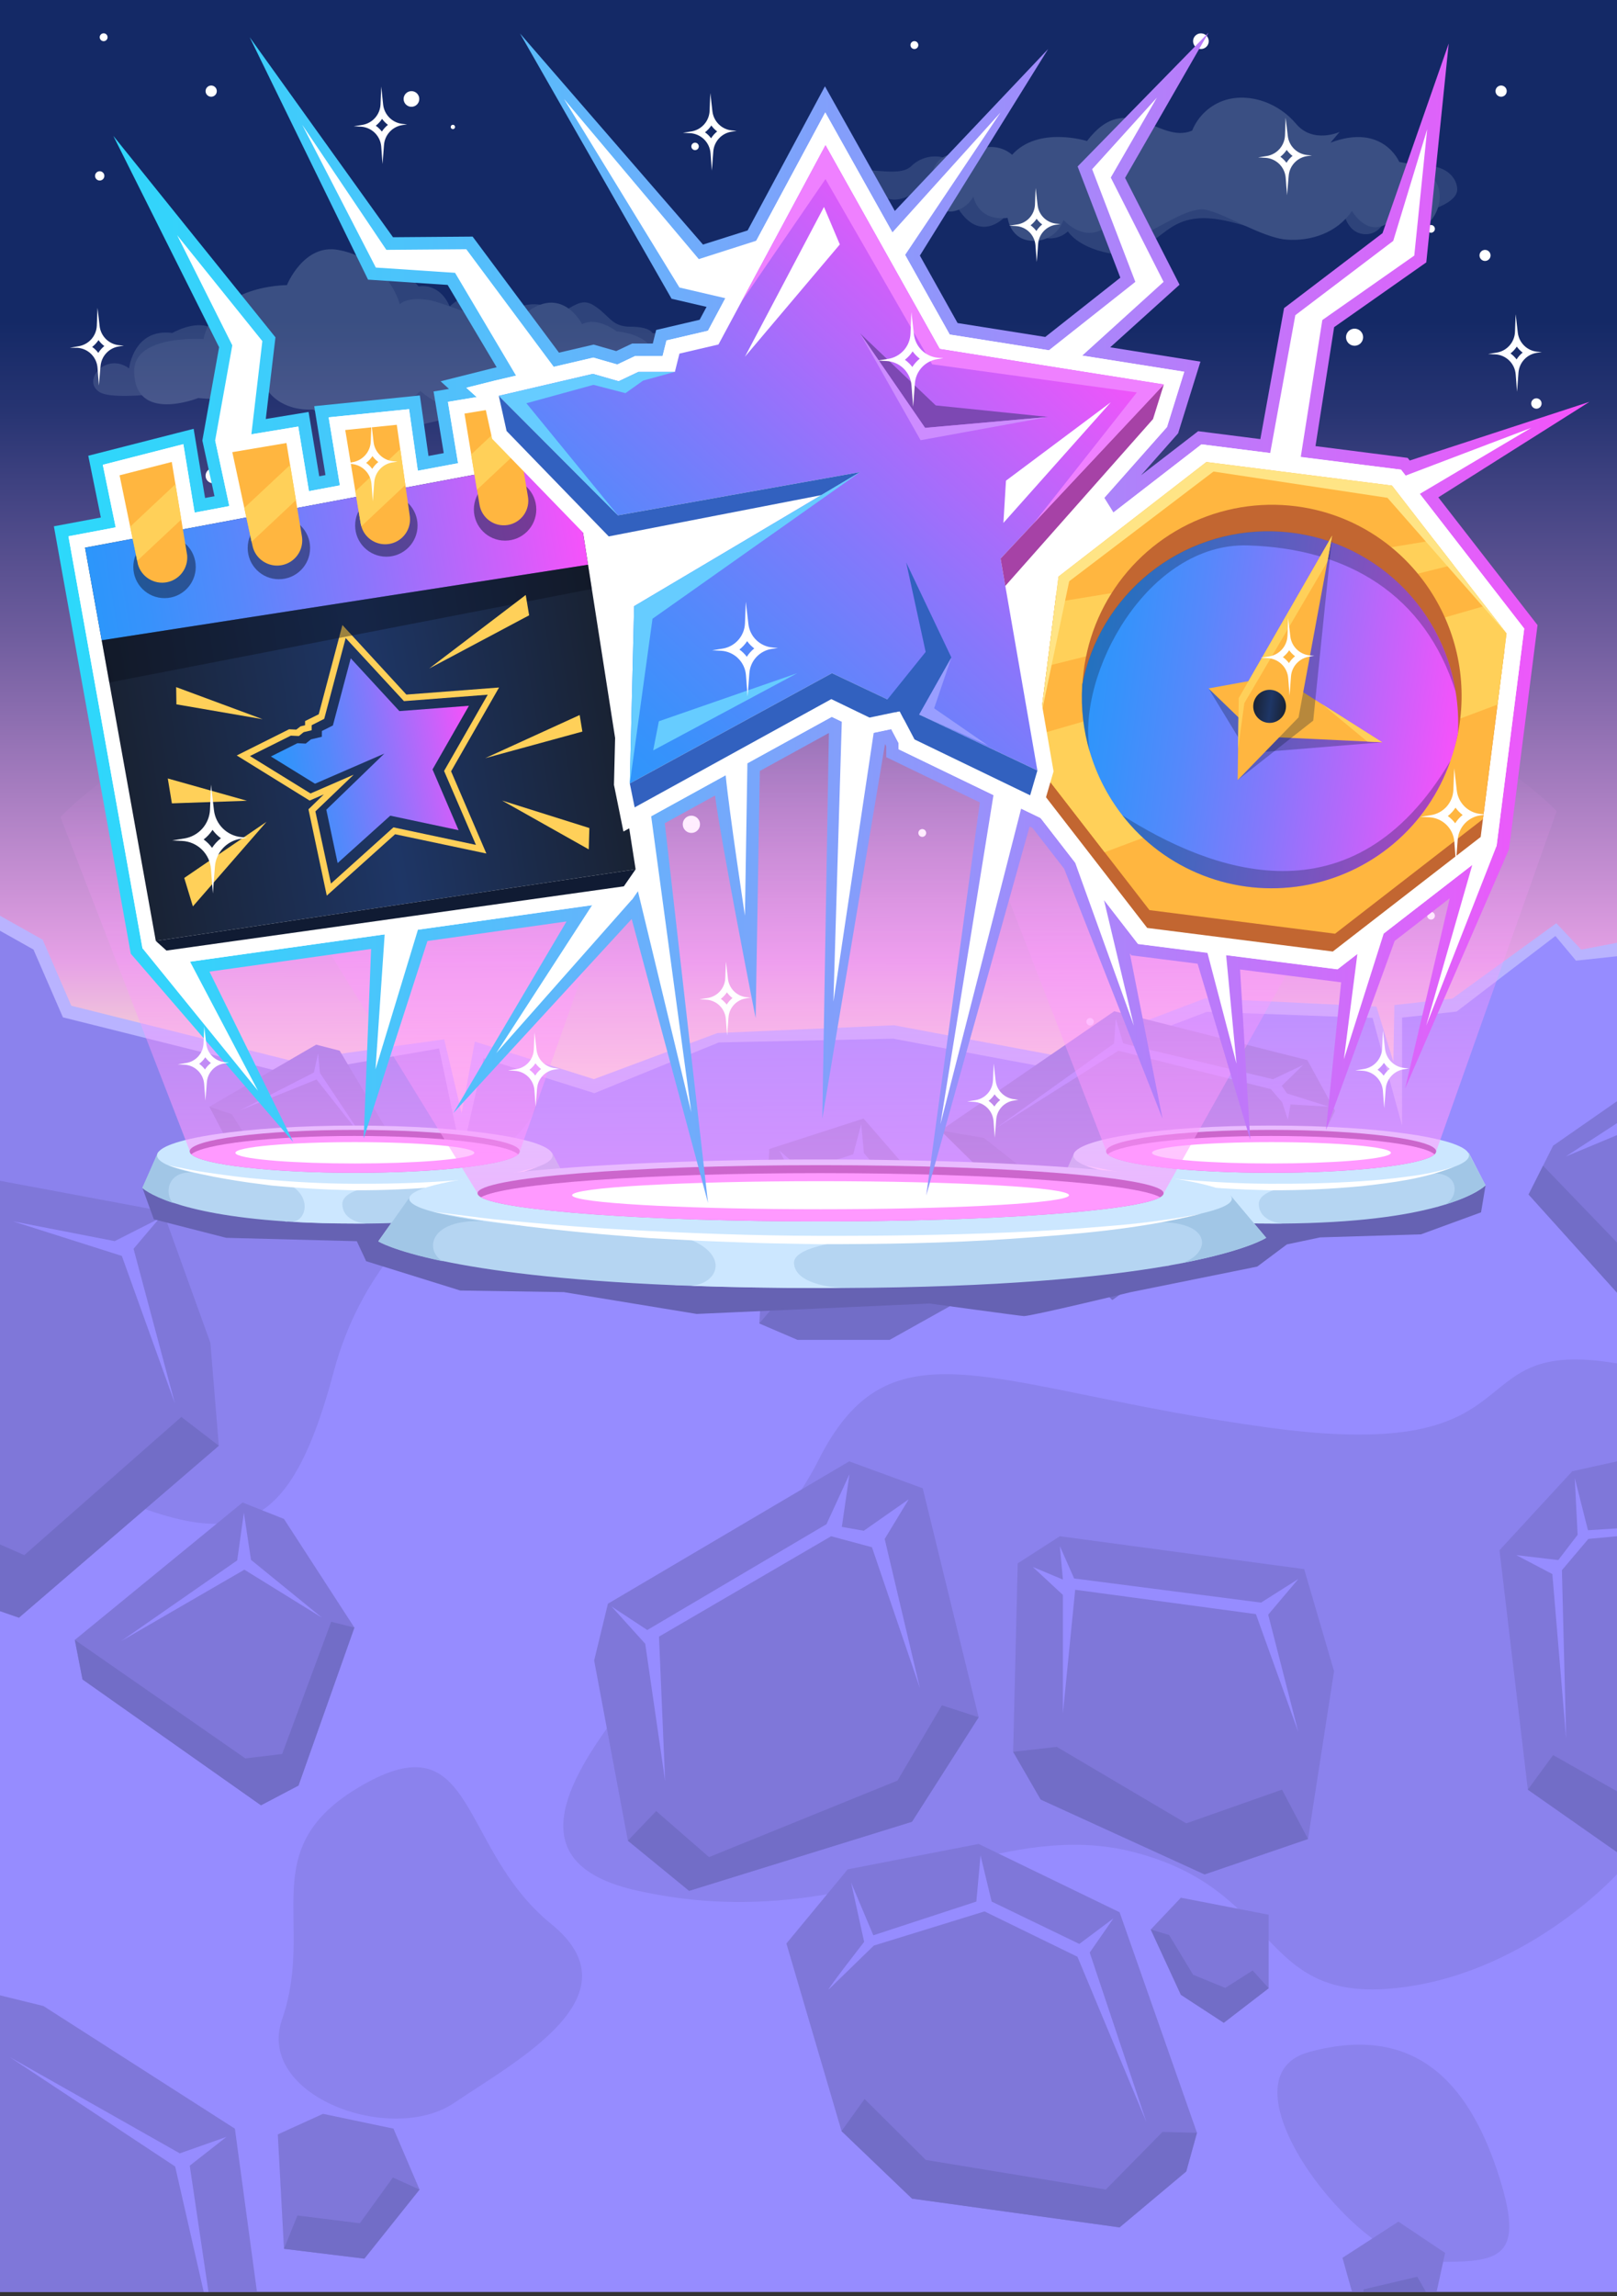<svg width="386" height="548" viewBox="0 0 386 548" fill="none" xmlns="http://www.w3.org/2000/svg">
<rect x="0" y="0" width="386" height="548" fill="#333333" stroke="none"/>
<g clip-path="url(#clip0_884_20759)">
<g clip-path="url(#clip1_884_20759)">
<path d="M386 -1H0V266.95H386V-1Z" fill="url(#paint0_linear_884_20759)"/>
<path d="M323.355 82.519C324.482 82.519 325.395 81.606 325.395 80.48C325.395 79.353 324.482 78.439 323.355 78.439C322.228 78.439 321.315 79.353 321.315 80.48C321.315 81.606 322.228 82.519 323.355 82.519Z" fill="white"/>
<path d="M145.621 114.58C146.406 114.58 147.041 113.944 147.041 113.16C147.041 112.376 146.406 111.74 145.621 111.74C144.837 111.74 144.201 112.376 144.201 113.16C144.201 113.944 144.837 114.58 145.621 114.58Z" fill="white"/>
<path d="M171.863 80.681C172.151 80.681 172.383 80.448 172.383 80.161C172.383 79.873 172.151 79.641 171.863 79.641C171.576 79.641 171.343 79.873 171.343 80.161C171.343 80.448 171.576 80.681 171.863 80.681Z" fill="white"/>
<path d="M152.842 162.39C153.129 162.39 153.362 162.157 153.362 161.87C153.362 161.582 153.129 161.35 152.842 161.35C152.555 161.35 152.322 161.582 152.322 161.87C152.322 162.157 152.555 162.39 152.842 162.39Z" fill="white"/>
<path d="M41.753 200.239C42.041 200.239 42.273 200.006 42.273 199.719C42.273 199.432 42.041 199.199 41.753 199.199C41.466 199.199 41.233 199.432 41.233 199.719C41.233 200.006 41.466 200.239 41.753 200.239Z" fill="white"/>
<path d="M108.108 30.819C108.396 30.819 108.628 30.587 108.628 30.299C108.628 30.012 108.396 29.779 108.108 29.779C107.821 29.779 107.588 30.012 107.588 30.299C107.588 30.587 107.821 30.819 108.108 30.819Z" fill="white"/>
<path d="M50.414 23.09C51.154 23.09 51.754 22.49 51.754 21.75C51.754 21.01 51.154 20.41 50.414 20.41C49.674 20.41 49.074 21.01 49.074 21.75C49.074 22.49 49.674 23.09 50.414 23.09Z" fill="white"/>
<path d="M52.904 214.92C53.644 214.92 54.244 214.32 54.244 213.58C54.244 212.84 53.644 212.24 52.904 212.24C52.164 212.24 51.564 212.84 51.564 213.58C51.564 214.32 52.164 214.92 52.904 214.92Z" fill="white"/>
<path d="M280.912 91.84C281.696 91.84 282.332 91.204 282.332 90.42C282.332 89.636 281.696 89 280.912 89C280.128 89 279.492 89.636 279.492 90.42C279.492 91.204 280.128 91.84 280.912 91.84Z" fill="white"/>
<path d="M341.607 55.539C342.115 55.539 342.527 55.127 342.527 54.619C342.527 54.111 342.115 53.699 341.607 53.699C341.098 53.699 340.687 54.111 340.687 54.619C340.687 55.127 341.098 55.539 341.607 55.539Z" fill="white"/>
<path d="M341.607 219.471C342.115 219.471 342.527 219.059 342.527 218.551C342.527 218.043 342.115 217.631 341.607 217.631C341.098 217.631 340.687 218.043 340.687 218.551C340.687 219.059 341.098 219.471 341.607 219.471Z" fill="white"/>
<path d="M366.759 97.541C367.444 97.541 367.999 96.985 367.999 96.301C367.999 95.616 367.444 95.061 366.759 95.061C366.074 95.061 365.519 95.616 365.519 96.301C365.519 96.985 366.074 97.541 366.759 97.541Z" fill="white"/>
<path d="M358.338 162.589C359.023 162.589 359.578 162.034 359.578 161.349C359.578 160.665 359.023 160.109 358.338 160.109C357.653 160.109 357.098 160.665 357.098 161.349C357.098 162.034 357.653 162.589 358.338 162.589Z" fill="white"/>
<path d="M303.404 121.191C304.089 121.191 304.644 120.636 304.644 119.951C304.644 119.266 304.089 118.711 303.404 118.711C302.719 118.711 302.164 119.266 302.164 119.951C302.164 120.636 302.719 121.191 303.404 121.191Z" fill="white"/>
<path d="M354.497 62.281C355.226 62.281 355.817 61.69 355.817 60.961C355.817 60.232 355.226 59.641 354.497 59.641C353.768 59.641 353.177 60.232 353.177 60.961C353.177 61.69 353.768 62.281 354.497 62.281Z" fill="white"/>
<path d="M286.672 11.701C287.705 11.701 288.543 10.864 288.543 9.831C288.543 8.798 287.705 7.961 286.672 7.961C285.64 7.961 284.802 8.798 284.802 9.831C284.802 10.864 285.64 11.701 286.672 11.701Z" fill="white"/>
<path d="M50.874 115.34C51.868 115.34 52.674 114.534 52.674 113.54C52.674 112.546 51.868 111.74 50.874 111.74C49.88 111.74 49.074 112.546 49.074 113.54C49.074 114.534 49.88 115.34 50.874 115.34Z" fill="white"/>
<path d="M88.497 140.909C89.132 140.909 89.647 140.394 89.647 139.759C89.647 139.124 89.132 138.609 88.497 138.609C87.862 138.609 87.347 139.124 87.347 139.759C87.347 140.394 87.862 140.909 88.497 140.909Z" fill="white"/>
<path d="M23.802 43.089C24.415 43.089 24.912 42.592 24.912 41.979C24.912 41.366 24.415 40.869 23.802 40.869C23.189 40.869 22.692 41.366 22.692 41.979C22.692 42.592 23.189 43.089 23.802 43.089Z" fill="white"/>
<path d="M98.218 25.49C99.251 25.49 100.088 24.653 100.088 23.62C100.088 22.587 99.251 21.75 98.218 21.75C97.185 21.75 96.348 22.587 96.348 23.62C96.348 24.653 97.185 25.49 98.218 25.49Z" fill="white"/>
<path d="M100.088 129.501C101.226 129.501 102.148 128.579 102.148 127.441C102.148 126.303 101.226 125.381 100.088 125.381C98.95 125.381 98.028 126.303 98.028 127.441C98.028 128.579 98.95 129.501 100.088 129.501Z" fill="white"/>
<path d="M165.043 198.79C166.18 198.79 167.103 197.868 167.103 196.73C167.103 195.592 166.18 194.67 165.043 194.67C163.905 194.67 162.982 195.592 162.982 196.73C162.982 197.868 163.905 198.79 165.043 198.79Z" fill="white"/>
<path d="M181.264 81.64C182.082 81.64 182.744 80.977 182.744 80.16C182.744 79.342 182.082 78.68 181.264 78.68C180.447 78.68 179.784 79.342 179.784 80.16C179.784 80.977 180.447 81.64 181.264 81.64Z" fill="white"/>
<path d="M220.157 120.88C220.671 120.88 221.087 120.463 221.087 119.95C221.087 119.436 220.671 119.02 220.157 119.02C219.643 119.02 219.227 119.436 219.227 119.95C219.227 120.463 219.643 120.88 220.157 120.88Z" fill="white"/>
<path d="M220.157 199.729C220.671 199.729 221.087 199.313 221.087 198.799C221.087 198.286 220.671 197.869 220.157 197.869C219.643 197.869 219.227 198.286 219.227 198.799C219.227 199.313 219.643 199.729 220.157 199.729Z" fill="white"/>
<path d="M177.524 207.35C178.037 207.35 178.454 206.934 178.454 206.42C178.454 205.907 178.037 205.49 177.524 205.49C177.01 205.49 176.594 205.907 176.594 206.42C176.594 206.934 177.01 207.35 177.524 207.35Z" fill="white"/>
<path d="M343.947 144.56C344.726 144.56 345.357 143.929 345.357 143.15C345.357 142.372 344.726 141.74 343.947 141.74C343.168 141.74 342.537 142.372 342.537 143.15C342.537 143.929 343.168 144.56 343.947 144.56Z" fill="white"/>
<path d="M165.923 35.831C166.414 35.831 166.813 35.432 166.813 34.941C166.813 34.449 166.414 34.051 165.923 34.051C165.431 34.051 165.033 34.449 165.033 34.941C165.033 35.432 165.431 35.831 165.923 35.831Z" fill="white"/>
<path d="M108.628 61.85C109.12 61.85 109.518 61.452 109.518 60.96C109.518 60.469 109.12 60.07 108.628 60.07C108.137 60.07 107.738 60.469 107.738 60.96C107.738 61.452 108.137 61.85 108.628 61.85Z" fill="white"/>
<path d="M260.22 244.741C260.712 244.741 261.11 244.342 261.11 243.851C261.11 243.359 260.712 242.961 260.22 242.961C259.729 242.961 259.33 243.359 259.33 243.851C259.33 244.342 259.729 244.741 260.22 244.741Z" fill="white"/>
<path d="M355.778 140.9C356.485 140.9 357.058 140.327 357.058 139.62C357.058 138.913 356.485 138.34 355.778 138.34C355.071 138.34 354.498 138.913 354.498 139.62C354.498 140.327 355.071 140.9 355.778 140.9Z" fill="white"/>
<path d="M218.277 11.7C218.796 11.7 219.217 11.28 219.217 10.76C219.217 10.241 218.796 9.82 218.277 9.82C217.758 9.82 217.337 10.241 217.337 10.76C217.337 11.28 217.758 11.7 218.277 11.7Z" fill="white"/>
<path d="M192.325 73.311C193.087 73.311 193.705 72.693 193.705 71.931C193.705 71.169 193.087 70.551 192.325 70.551C191.563 70.551 190.945 71.169 190.945 71.931C190.945 72.693 191.563 73.311 192.325 73.311Z" fill="white"/>
<path d="M102.158 190.03C102.92 190.03 103.538 189.412 103.538 188.65C103.538 187.887 102.92 187.27 102.158 187.27C101.396 187.27 100.778 187.887 100.778 188.65C100.778 189.412 101.396 190.03 102.158 190.03Z" fill="white"/>
<path d="M358.338 23.09C359.078 23.09 359.678 22.49 359.678 21.75C359.678 21.01 359.078 20.41 358.338 20.41C357.598 20.41 356.998 21.01 356.998 21.75C356.998 22.49 357.598 23.09 358.338 23.09Z" fill="white"/>
<path d="M24.742 9.829C25.261 9.829 25.682 9.408 25.682 8.889C25.682 8.37 25.261 7.949 24.742 7.949C24.223 7.949 23.802 8.37 23.802 8.889C23.802 9.408 24.223 9.829 24.742 9.829Z" fill="white"/>
<g opacity="0.2">
<path opacity="0.7" d="M89.717 63.858C91.651 63.765 93.581 64.123 95.353 64.904C97.126 65.685 98.692 66.868 99.928 68.358C99.928 68.358 104.828 67.258 107.348 73.148C109.026 71.535 111.166 70.486 113.469 70.148C117.239 69.648 120.349 74.448 122.29 73.748C124.23 73.048 128.36 71.548 131.75 73.818C135.141 76.088 137.501 70.408 141.481 72.738C145.461 75.068 145.781 77.978 150.482 77.978C155.182 77.978 155.742 79.498 155.742 79.498C155.742 79.498 162.523 79.558 162.523 84.048C162.523 84.048 166.823 82.338 169.773 85.178C172.724 88.018 177.944 84.178 181.384 85.178C184.824 86.178 192.025 85.178 192.785 87.838C193.545 90.498 182.404 89.608 177.244 90.618C172.083 91.628 168.193 90.998 166.013 90.998C163.833 90.998 162.303 92.508 160.153 91.998C160.153 91.998 156.012 94.148 152.412 91.678C148.812 89.208 137.931 85.228 133.25 85.998C128.57 86.768 127.13 90.448 121.64 90.828C116.149 91.208 116.319 99.638 120.759 99.828C125.2 100.018 145.131 95.718 152.122 97.998C152.122 97.998 136.001 100.398 127.45 101.488C116.589 102.858 110.729 99.638 106.758 100.018C102.788 100.398 90.467 105.018 87.107 100.608C83.747 96.198 80.196 97.238 75.736 93.608C71.276 89.978 64.825 87.608 59.395 89.828C53.964 92.048 28.272 96.328 23.812 93.608C19.352 90.888 25.322 83.888 30.812 87.928C30.812 87.928 31.883 78.268 41.133 79.468C41.133 79.468 46.344 76.468 50.004 78.078C53.664 79.688 63.605 77.698 65.215 76.628C66.825 75.558 72.216 73.148 74.566 72.958C76.916 72.768 89.717 63.858 89.717 63.858Z" fill="#D0E7F5"/>
<path opacity="0.7" d="M338.596 39.91C343.597 38.74 347.697 41.49 347.857 45.09C348.017 48.69 340.206 50.49 340.206 50.49L331.716 49.3C331.716 49.3 330.716 56.22 325.715 55.89C320.715 55.56 320.405 48.69 320.405 48.69C320.405 48.69 303.103 55.55 297.573 53.97C292.043 52.39 286.452 50.97 281.382 53.28C276.311 55.59 272.381 61.95 264.721 60.43C257.06 58.91 254.93 55.22 254.93 55.22C254.003 56.077 252.84 56.636 251.591 56.823C250.343 57.01 249.067 56.818 247.929 56.27C245.163 54.728 242.681 52.727 240.589 50.35L239.589 52.03C239.589 52.03 234.018 57.89 228.868 50C223.717 42.11 225.687 50.32 225.687 50.32C225.687 50.32 220.197 53.88 218.687 45.92C218.687 45.92 215.637 47.82 213.136 47.63C210.636 47.44 196.275 42.28 190.325 43.13C194.044 41.26 198.164 40.327 202.326 40.41C209.706 40.41 214.957 42.05 217.517 39.67C218.497 38.703 219.707 38.002 221.034 37.633C222.36 37.263 223.759 37.238 225.097 37.56C225.097 37.56 296.103 40.05 296.473 40.41C296.843 40.77 317.625 40.3 320.165 40.41C322.705 40.52 338.596 39.91 338.596 39.91Z" fill="#D0E7F5"/>
<path d="M80.766 59.65C72.486 58.08 68.485 68.05 68.485 68.05C68.485 68.05 51.384 67.92 48.594 80.93C48.594 80.93 32.043 79.77 32.043 88.51C32.003 101.14 47.304 95 47.304 95C47.304 95 61.005 96.34 64.005 93.31C64.005 93.31 66.905 98.11 74.756 97.73C74.756 97.73 85.937 107.08 100.348 93.31C100.348 93.31 106.258 98.87 114.539 98.24C122.82 97.61 128.9 90 128.9 90C128.9 90 137.181 88.1 143.841 91.51C150.502 94.92 156.042 90.51 155.992 85.13C155.942 79.75 147.172 79.07 147.172 79.07C147.172 79.07 142.611 75.47 138.951 77.37C138.951 77.37 134.411 68.27 126.08 74.3C124.61 73.45 122.962 72.956 121.267 72.857C119.572 72.758 117.878 73.057 116.319 73.73C111.989 75.73 113.169 74.86 103.748 71.93C101.948 71.38 97.458 70.8 95.438 72.6C94.424 69.299 92.517 66.342 89.928 64.057C87.339 61.772 84.168 60.246 80.766 59.65Z" fill="#D0E7F5"/>
<path d="M284.582 31.169C276.652 34.579 269.111 21.019 259.48 33.659C259.48 33.659 247.849 29.989 241.609 36.939C240.22 35.737 238.445 35.076 236.608 35.076C234.772 35.076 232.997 35.737 231.608 36.939C231.608 36.939 222.087 34.379 222.367 43.939C222.647 53.499 230.368 50.859 232.368 46.879C232.368 46.879 233.318 52.879 240.539 51.999C240.539 51.999 241.139 57.489 246.769 57.489C248.33 57.518 249.86 57.049 251.137 56.15C252.414 55.251 253.371 53.969 253.87 52.489C253.87 52.489 258.15 57.489 263.141 54.759C264.197 55.874 265.571 56.636 267.076 56.943C268.581 57.248 270.144 57.083 271.551 56.469C276.912 54.469 283.322 49.469 287.552 50.029C291.783 50.589 301.173 56.709 307.044 57.179C312.914 57.649 319.185 55.569 322.715 50.359C322.715 50.359 324.975 54.189 328.186 54.239C329.1 54.256 330.001 54.011 330.781 53.533C331.56 53.054 332.187 52.362 332.586 51.539C332.586 51.539 335.446 54.539 338.736 54.379C343.027 54.179 349.207 40.999 334.026 38.649C334.026 38.649 330.136 29.309 317.605 34.049C317.605 34.049 318.735 32.739 319.785 31.489C319.785 31.489 313.444 34.379 309.394 29.549C305.344 24.719 298.533 22.069 292.503 23.869C290.726 24.426 289.094 25.37 287.725 26.632C286.355 27.894 285.282 29.443 284.582 31.169Z" fill="#D0E7F5"/>
<path opacity="0.7" d="M197.016 154.689C203.466 156.459 221.958 154.689 221.958 154.689C221.958 154.689 225.958 146.949 229.138 149.999C232.318 153.049 236.369 150.519 239.379 150.519C242.389 150.519 244.969 151.149 246.039 151.149C247.11 151.149 248.73 140.789 257.33 146.729C265.931 152.669 269.581 147.109 272.271 147.109C274.962 147.109 279.522 142.339 284.532 143.189C291.193 144.329 293.663 151.529 293.663 151.529L289.793 157.719C289.793 157.719 288.353 158.769 284.882 161.209C281.412 163.649 274.742 165.299 270.881 163.279C267.021 161.259 261.321 159.989 258.41 162.389C255.5 164.789 251.64 165.469 250.24 164.189C248.84 162.909 244.549 162.349 244.439 159.589C244.329 156.829 242.179 159.239 240.139 161.509C238.099 163.779 234.299 161.989 232.378 159.509C230.458 157.029 229.148 161.609 226.798 160.509C224.448 159.409 225.668 158.189 218.847 158.239C197.546 158.349 197.016 154.689 197.016 154.689Z" fill="#D0E7F5"/>
<path d="M226.898 153.549C225.628 160.769 234.898 159.489 234.898 159.489C236.339 160.361 237.987 160.831 239.67 160.848C241.354 160.866 243.011 160.431 244.469 159.589C244.469 159.589 250.27 162.729 255.47 160.289C255.47 160.289 256.76 165.929 264.611 166.179C266.775 166.269 268.917 165.718 270.769 164.596C272.621 163.473 274.1 161.829 275.022 159.869C275.022 159.869 279.422 161.759 281.792 159.239C284.164 161.185 287.039 162.419 290.083 162.798C293.128 163.176 296.217 162.685 298.993 161.379C298.993 161.379 307.594 165.679 313.715 160.879C315.768 161.665 317.985 161.927 320.165 161.639C323.715 161.129 324.795 160.499 327.696 160.999C330.596 161.499 346.187 156.999 346.187 156.999C346.187 156.999 336.836 157.999 331.676 156.619C326.516 155.239 322.425 153.969 316.085 154.849C316.085 154.849 314.905 150.429 307.264 152.199C299.623 153.969 302.324 152.019 298.773 149.199C294.043 145.409 284.912 149.199 284.912 149.199C284.912 149.199 279.422 141.119 271.041 144.649C271.041 144.649 266.381 139.799 258.25 142.649C254.46 143.969 252.12 150.099 252.12 150.099C252.12 150.099 250.29 147.199 244.059 147.829C237.829 148.459 238.469 148.459 235.349 148.459C232.228 148.459 227.648 149.259 226.898 153.549Z" fill="#E5F9FE"/>
</g>
<path d="M386 226.91V547H0V220.59L9.081 225.73L16.021 241.81L66.535 254.51H66.545L69.415 255.24L75.316 254.2L76.176 254.06L82.396 252.97L105.908 248.85L110.259 269.54L114.399 251.02L125.88 254.66L126.29 254.8L141.831 259.73L171.303 247.64L213.337 246.7L248.509 253.34L252.01 254L265.961 248.65L267.801 247.95L277.472 244.24L287.882 240.25L328.746 241.77L333.246 258.33V241.81L347.197 240.25L371.509 221.54L376.789 227.9L386 226.91Z" fill="#968CFF"/>
<path d="M386.03 325.4C346.647 318.72 369.199 349.75 302.883 340.72C236.568 331.69 212.806 313.62 195.255 348.72C177.704 383.82 100.178 439.64 152.102 451.22C204.026 462.8 235.448 433 270.551 442C305.654 451 300.173 477.35 331.986 474.6C363.798 471.85 385.99 447.31 385.99 447.31L386.03 325.4Z" fill="#8B82ED"/>
<path d="M86.247 426.201C60.335 441.201 75.456 458.541 67.325 481.971C61.015 500.181 93.327 512.081 108.429 501.871C123.53 491.661 152.562 476.211 131.59 459.191C109.299 441.101 113.799 410.231 86.247 426.201Z" fill="#8B82ED"/>
<path d="M312.424 489.761C289.912 495.971 323.755 539.841 340.426 539.841C357.098 539.841 364.378 540.231 357.978 519.841C351.577 499.451 339.486 482.301 312.424 489.761Z" fill="#8B82ED"/>
<path d="M79.666 327.36C66.665 376.06 50.774 369.36 0 344.64V220.34L9.081 225.45L16.021 241.45L69.415 254.8L105.908 248.45L110.259 269L114.399 250.6L125.88 254.22C140.011 274.06 92.567 279.19 79.666 327.36Z" fill="#8B82ED"/>
<path d="M110.209 275.801L104.808 250.231L69.365 256.391L15.021 242.801L7.991 226.621L0 222.131V218.551L10.181 224.271L17.021 240.031L69.465 253.141L106.038 248.051L110.189 265.651L113.349 248.591L141.771 257.551L171.253 246.551L213.447 244.691L213.577 244.721L251.89 251.891L287.662 238.271L287.932 238.281L328.566 240.221L332.616 253.391L332.856 239.861L346.687 238.331L371.519 220.341L377.459 226.641L386.01 225.001L386 228.221L376.209 229.271L371.299 223.381L347.717 241.421L334.696 242.861V268.651L327.655 242.941L288.102 241.481L252.14 255.181L213.227 247.891L171.573 248.801L141.891 260.901L115.439 252.571L110.209 275.801Z" fill="#B9B3FF"/>
<path d="M145.121 382.741L141.831 396.292L149.882 439.301L164.503 451.271L217.707 434.781L233.618 409.841L220.267 355.191L202.716 348.771L145.121 382.741Z" fill="#7F77D9"/>
<path d="M242.939 373.121L241.849 418.091L248.429 429.481L287.552 447.351L312.244 438.901L318.455 398.841L311.324 374.491L252.999 366.641L242.939 373.121Z" fill="#7F77D9"/>
<path d="M187.725 463.84L200.886 508.61L217.707 524.72L267.261 531.59L283.172 518.24L285.732 509.01L267.261 456.38L233.618 440.08L202.356 446.14L187.725 463.84Z" fill="#7F77D9"/>
<path d="M281.892 452.91L274.701 460.5L281.892 476.08L292.133 482.76L302.853 474.51V456.97L281.892 452.91Z" fill="#7F77D9"/>
<path d="M183.644 274.221L181.264 315.851L190.405 319.771H212.347L239.039 304.851L206.136 266.951L183.644 274.221Z" fill="#7F77D9"/>
<path d="M224.547 269.81L265.521 310.26L313.684 275.7L318.695 265.1L312.084 253.01L265.991 241.34L224.547 269.81Z" fill="#7F77D9"/>
<path d="M0 281.811L38.893 289.071L50.224 320.491L52.234 345.041L4.52 386.081L0 384.511V281.811Z" fill="#7F77D9"/>
<path d="M57.904 358.59L17.861 391.38L19.692 400.81L62.295 430.85L71.255 426.14L84.597 388.44L67.785 362.51L57.904 358.59Z" fill="#7F77D9"/>
<path d="M66.315 509.4L67.785 536.7L86.977 539.05L100.148 522.56L93.927 508.02L77.106 504.49L66.315 509.4Z" fill="#7F77D9"/>
<path d="M61.345 547.001H0V476.211L10.371 478.761L56.074 508.031L61.345 547.001Z" fill="#7F77D9"/>
<path d="M344.967 537.681L344.497 539.821L342.937 547.001H322.755L320.465 538.851L327.585 534.251L333.816 530.221L344.967 537.681Z" fill="#7F77D9"/>
<path d="M386 442.042L364.718 427.121L357.948 369.982L375.319 351.132L386 348.771V442.042Z" fill="#7F77D9"/>
<path d="M386 308.51L364.898 285.08L370.749 273.43L386 262.82V308.51Z" fill="#7F77D9"/>
<path d="M49.994 264.12L60.965 285.19L77.176 289.12L95.347 274.72L81.086 250.76L75.476 249.32L49.994 264.12Z" fill="#7F77D9"/>
<path d="M156.642 432.23L169.253 443.22L214.237 424.96L224.838 406.99L233.618 409.84L217.707 434.78L164.503 451.27L149.882 439.3L156.642 432.23Z" fill="#726DC7"/>
<path d="M252.269 416.91L283.172 435.17L306.024 427.12L312.244 438.9L287.552 447.35L248.429 429.48L241.849 418.09L252.269 416.91Z" fill="#726DC7"/>
<path d="M187.665 308.32L211.797 310.68L228.138 300.98L239.039 304.85L212.347 319.77H190.405L181.264 315.85L187.665 308.32Z" fill="#726DC7"/>
<path d="M224.547 269.811L234.868 271.581L268.441 297.991L307.644 269.221L313.684 275.701L265.521 310.261L224.547 269.811Z" fill="#726DC7"/>
<path d="M340.387 547.001H325.436L325.526 546.381L338.327 543.371L340.387 547.001Z" fill="#726DC7"/>
<path d="M206.376 500.951L221.007 515.491L263.971 522.561L277.502 508.811L285.732 509.011L283.172 518.241L267.261 531.591L217.707 524.721L200.886 508.611L206.376 500.951Z" fill="#726DC7"/>
<path d="M284.812 471.3L292.493 474.44L299.023 470.28L302.853 474.51L292.133 482.76L281.892 476.08L274.701 460.5L279.082 461.81L284.812 471.3Z" fill="#726DC7"/>
<path d="M370.749 418.871L386 427.511V442.041L364.718 427.121L370.749 418.871Z" fill="#726DC7"/>
<path d="M368.349 278.211L386 296.531V308.511L364.898 285.081L368.349 278.211Z" fill="#726DC7"/>
<path d="M17.861 391.381L58.575 419.661L67.355 418.611L79.056 387.061L84.597 388.441L71.255 426.141L62.295 430.851L19.692 400.811L17.861 391.381Z" fill="#726DC7"/>
<path d="M0 368.6L5.8 371.15L43.283 338.17L52.234 345.04L4.52 386.08L0 384.51V368.6Z" fill="#726DC7"/>
<path d="M63.655 279.171L77.306 281.171L87.537 273.931L95.347 274.721L77.176 289.121L60.965 285.191L49.994 264.121L55.364 265.951L63.655 279.171Z" fill="#726DC7"/>
<path d="M71.005 528.751L85.887 530.611L93.787 519.691L100.148 522.561L86.977 539.051L67.785 536.701L71.005 528.751Z" fill="#726DC7"/>
<path d="M158.772 425.032L154.022 392.302L145.971 383.392L154.512 389.022L197.295 363.762L202.776 351.852L200.955 364.412L206.196 365.332L216.917 357.832L211.186 367.292L219.597 402.902L208.146 369.262L198.395 366.642L157.312 390.602L158.772 425.032Z" fill="#968CFF"/>
<path d="M190.225 302.69V282.56L186.015 274.57L191.595 279.42L203.666 275.49L205.586 268.32L206.226 275.2L224.688 297L205.356 278.14L192.415 281.29L190.225 302.69Z" fill="#968CFF"/>
<path d="M3.12 291.49L27.372 296.21L37.973 290.84L31.882 298.04L41.753 334.96L29.082 299.74L3.12 291.49Z" fill="#968CFF"/>
<path d="M253.73 408.92V380.65L246.539 373.97L253.73 376.98L253 369L256.41 376.72L301.023 382.48L309.924 376.85L302.733 385.36L309.924 413.38L299.803 385.23L256.66 379.41L253.73 408.92Z" fill="#968CFF"/>
<path d="M197.785 474.84C197.785 474.35 206.286 463.45 206.286 463.45L203.176 449.31L208.476 461.88L233.068 453.83L234.068 442.83L236.718 453.83L257.65 463.94L265.79 457.85L260.13 466L273.661 506.45L257.2 467L235.018 456.18L208.596 464.33L197.785 474.84Z" fill="#968CFF"/>
<path d="M373.859 414.94L370.569 375.67L361.968 371.15L371.979 372.33L376.599 366.3L375.919 352.75L379.07 365.21L386 364.77V366.64L379.16 367.28L372.849 374.74L373.859 414.94Z" fill="#968CFF"/>
<path d="M28.952 391.642L56.624 372.402L58.214 361.012L59.915 372.272L76.866 386.082L58.334 374.622L28.952 391.642Z" fill="#968CFF"/>
<path d="M45.294 516.861L49.764 547.001H48.634L41.813 517.061L2.32 490.941L42.913 513.921L54.064 509.991L45.294 516.861Z" fill="#968CFF"/>
<path d="M237.778 269.221L265.931 249.031L266.351 243.121L268.121 249.031L303.883 257.571L311.084 254.161L305.974 259.141L307.224 260.971L317.234 264.121L308.054 263.591L307.434 267.261L306.074 263.071L303.363 259.931L266.981 250.761L237.778 269.221Z" fill="#968CFF"/>
<path d="M57.285 265L74.926 255.97L75.936 251.4L76.366 256.06L87.357 272.56L75.566 257.63L57.285 265Z" fill="#968CFF"/>
<path d="M373.769 276.011L386 268.061V270.911L373.769 276.011Z" fill="#968CFF"/>
<path d="M34.002 283.509L36.723 290.999L54.004 295.419L85.176 296.229L87.407 300.999L109.868 307.999L134.57 308.379L166.313 313.589L221.927 311.099C221.927 311.099 243.839 314.099 244.409 314.099C246.309 314.099 269.791 308.419 269.791 308.419L300.113 302.289L307.204 296.989L315.134 295.319L339.206 294.589L353.547 289.339L354.617 282.939L34.002 283.509Z" fill="#6662B3"/>
<path d="M135.851 282.89C135.851 282.89 133.69 285.21 126.14 287.51L124.91 287.87L124.16 288.08C116.819 290.08 105.218 291.88 87.267 292.02C86.487 292.02 85.697 292.02 84.887 292.02C79.316 292.02 74.316 291.87 69.885 291.62L68.815 291.55L68.025 291.5C54.844 290.62 46.524 288.79 41.423 287.08C35.743 285.19 34.053 283.49 34.053 283.49L37.733 275H42.123L72.696 275.05H77.076L126.08 275.13H131.78L135.851 282.89Z" fill="#B5D5F2"/>
<path d="M87.247 292C86.466 292 85.676 292 84.866 292C79.296 292 74.296 291.85 69.865 291.6C73.255 291.22 74.566 285.24 68.475 282.41C68.475 282.41 71.595 276.099 72.165 275.329C72.319 275.182 72.515 275.088 72.725 275.06C74.18 274.881 75.651 274.881 77.106 275.06C78.566 275.173 80.017 275.39 81.446 275.709C84.366 276.379 92.827 282.709 92.827 282.709C92.827 282.709 81.586 283.2 81.726 287.44C81.866 291.68 87.247 292 87.247 292Z" fill="#CCE7FF"/>
<path d="M124.14 288.079C124.372 287.956 124.627 287.884 124.89 287.869L124.14 288.079Z" fill="#C2DBF2"/>
<path d="M41.323 287.1C35.643 285.21 33.953 283.51 33.953 283.51L37.733 275H42.123C43.854 276.208 45.201 277.888 46.004 279.84C39.783 279.42 39.243 285.15 41.323 287.1Z" fill="#A1C6E6"/>
<path d="M121.719 280.18C122.96 278.342 124.421 276.663 126.07 275.18H131.77L135.85 282.87C135.85 282.87 133.69 285.19 126.14 287.49C129.67 285.8 129.94 279 121.719 280.18Z" fill="#A1C6E6"/>
<path d="M84.707 282.891C110.776 282.891 131.91 279.699 131.91 275.761C131.91 271.823 110.776 268.631 84.707 268.631C58.637 268.631 37.503 271.823 37.503 275.761C37.503 279.699 58.637 282.891 84.707 282.891Z" fill="#CCE7FF"/>
<path style="mix-blend-mode:lighten" opacity="0.6" d="M45.334 274.78L14.431 195C14.431 195 41.603 165.82 84.307 165.82C127.01 165.82 152.842 193.59 152.842 193.59L124.08 274.78H45.334Z" fill="url(#paint1_linear_884_20759)"/>
<path d="M124.08 274.78C124.068 274.922 124.026 275.059 123.957 275.183C123.888 275.307 123.794 275.415 123.68 275.5C120.959 277.99 104.548 279.9 84.677 279.9C64.805 279.9 48.424 277.99 45.673 275.5C45.559 275.415 45.465 275.307 45.396 275.183C45.327 275.059 45.285 274.922 45.273 274.78C45.273 271.95 62.895 269.66 84.647 269.66C106.398 269.66 124.08 272 124.08 274.78Z" fill="#CC66CC"/>
<path d="M123.679 275.499C120.959 277.989 104.548 279.899 84.676 279.899C64.805 279.899 48.424 277.989 45.673 275.499C48.394 273.029 64.805 271.109 84.676 271.109C104.548 271.109 121.009 272.999 123.679 275.499Z" fill="#FF99FF"/>
<path d="M113.219 275.13C113.219 275.25 113.119 275.38 112.929 275.49C110.929 276.73 99.078 277.68 84.707 277.68C70.335 277.68 58.455 276.73 56.484 275.49C56.294 275.38 56.194 275.25 56.194 275.13C56.194 273.72 68.955 272.58 84.707 272.58C100.458 272.58 113.219 273.72 113.219 275.13Z" fill="white"/>
<path d="M68.715 291.57L67.925 291.52C68.189 291.47 68.46 291.488 68.715 291.57Z" fill="#C2DBF2"/>
<path d="M40.243 278.15C42.073 278.5 43.893 278.85 45.724 279.23C47.554 279.61 49.384 279.8 51.214 280.1C54.884 280.62 58.555 281.1 62.215 281.4C69.565 282.06 76.936 282.49 84.307 282.52C91.677 282.55 99.048 282.4 106.408 281.89C110.089 281.66 113.769 281.27 117.409 280.78C121.114 280.334 124.772 279.561 128.34 278.47C121.219 281.31 113.799 282.24 106.438 283.07C99.073 283.778 91.676 284.112 84.277 284.07L78.736 283.9C76.886 283.84 75.036 283.71 73.196 283.61C71.356 283.51 69.505 283.34 67.655 283.19L64.885 282.95L62.125 282.59C58.445 282.15 54.774 281.54 51.124 280.86C49.294 280.46 47.464 280.09 45.644 279.66C43.823 279.23 42.003 278.66 40.243 278.15Z" fill="white"/>
<path d="M354.617 282.89C354.617 282.89 352.457 285.21 344.897 287.51L343.667 287.87L342.907 288.08C335.566 290.08 323.965 291.88 306.014 292.02C305.234 292.02 304.444 292.02 303.634 292.02C298.063 292.02 293.073 291.87 288.632 291.62L287.562 291.55L286.772 291.5C273.591 290.62 265.271 288.79 260.18 287.08C254.51 285.19 252.81 283.49 252.81 283.49L256.59 275.02H260.98L291.563 275.07H295.943L344.947 275.15H350.647L354.617 282.89Z" fill="#B5D5F2"/>
<path d="M306.024 291.999C305.244 291.999 304.454 291.999 303.643 291.999C298.073 291.999 293.083 291.849 288.642 291.599C292.023 291.219 293.333 285.239 287.242 282.409C287.242 282.409 290.362 276.099 290.932 275.329C291.088 275.18 291.288 275.086 291.503 275.059C292.954 274.881 294.422 274.881 295.873 275.059C297.333 275.173 298.784 275.39 300.213 275.709C303.123 276.379 311.594 282.709 311.594 282.709C311.594 282.709 300.343 283.199 300.493 287.439C300.643 291.679 306.024 291.999 306.024 291.999Z" fill="#CCE7FF"/>
<path d="M342.896 288.079C343.132 287.956 343.391 287.884 343.657 287.869L342.896 288.079Z" fill="#C2DBF2"/>
<path d="M260.08 287.099C254.41 285.209 252.709 283.509 252.709 283.509L256.49 275.039H260.88C262.604 276.236 263.953 277.897 264.77 279.829C258.54 279.419 258.02 285.149 260.08 287.099Z" fill="#A1C6E6"/>
<path d="M340.486 280.18C341.725 278.343 343.183 276.664 344.827 275.18H350.527L354.617 282.87C354.617 282.87 352.457 285.19 344.897 287.49C348.437 285.8 348.707 279 340.486 280.18Z" fill="#A1C6E6"/>
<path d="M303.463 282.891C329.533 282.891 350.667 279.699 350.667 275.761C350.667 271.823 329.533 268.631 303.463 268.631C277.394 268.631 256.26 271.823 256.26 275.761C256.26 279.699 277.394 282.891 303.463 282.891Z" fill="#CCE7FF"/>
<path style="mix-blend-mode:lighten" opacity="0.6" d="M264.1 274.78L233.188 195C233.188 195 260.37 165.82 303.063 165.82C345.757 165.82 371.599 193.59 371.599 193.59L342.837 274.78H264.1Z" fill="url(#paint2_linear_884_20759)"/>
<path d="M342.837 274.78C342.825 274.922 342.783 275.059 342.714 275.183C342.645 275.307 342.551 275.415 342.437 275.5C339.716 277.99 323.305 279.9 303.434 279.9C283.562 279.9 267.181 277.99 264.431 275.5C264.318 275.414 264.226 275.306 264.158 275.182C264.091 275.058 264.051 274.921 264.041 274.78C264.041 271.95 281.662 269.66 303.404 269.66C325.145 269.66 342.837 272 342.837 274.78Z" fill="#CC66CC"/>
<path d="M342.437 275.499C339.717 277.989 323.305 279.899 303.434 279.899C283.562 279.899 267.181 277.989 264.431 275.499C267.151 273.029 283.562 271.109 303.434 271.109C323.305 271.109 339.717 272.999 342.437 275.499Z" fill="#FF99FF"/>
<path d="M332.026 275.13C332.026 275.25 331.926 275.38 331.746 275.49C329.746 276.73 317.885 277.68 303.514 277.68C289.143 277.68 277.262 276.73 275.291 275.49C275.101 275.38 275.001 275.25 275.001 275.13C275.001 273.72 287.772 272.58 303.514 272.58C319.255 272.58 332.026 273.72 332.026 275.13Z" fill="white"/>
<path d="M287.472 291.57L286.682 291.52C286.946 291.47 287.217 291.488 287.472 291.57Z" fill="#C2DBF2"/>
<path d="M259.02 278.15C260.85 278.5 262.68 278.85 264.5 279.23C266.321 279.61 268.171 279.8 270.001 280.1C273.661 280.62 277.331 281.1 281.002 281.4C288.362 282.06 295.723 282.49 303.093 282.52C310.464 282.55 317.835 282.4 325.195 281.89C328.885 281.66 332.556 281.27 336.196 280.78C339.897 280.335 343.552 279.562 347.117 278.47C339.996 281.31 332.576 282.24 325.225 283.07C317.856 283.778 310.456 284.112 303.053 284.07L297.513 283.9C295.663 283.84 293.823 283.71 291.973 283.61C290.122 283.51 288.282 283.34 286.442 283.19L283.672 282.95L280.912 282.59C277.231 282.15 273.551 281.54 269.911 280.86C268.091 280.46 266.261 280.09 264.44 279.66C262.62 279.23 260.81 278.66 259.02 278.15Z" fill="white"/>
<path d="M302.274 295.419C302.274 295.419 297.783 298.419 282.072 301.479L279.512 301.949L277.942 302.229C262.671 304.829 238.549 307.229 201.206 307.399C199.586 307.399 197.935 307.399 196.205 307.399C184.604 307.399 174.204 307.209 164.943 306.869H164.883L162.653 306.789H162.603L160.963 306.729C133.54 305.579 116.239 303.169 105.638 300.939C93.827 298.459 90.307 296.229 90.307 296.229L98.178 285.119H107.308L170.903 285.189H180.014L281.922 285.299H293.773L302.274 295.419Z" fill="#B5D5F2"/>
<path d="M201.165 307.401C199.545 307.401 197.895 307.401 196.165 307.401C184.564 307.401 174.163 307.211 164.903 306.871C171.903 306.381 174.673 298.541 162.002 294.871C162.002 294.871 168.493 286.591 169.683 285.581C170.041 285.375 170.441 285.256 170.853 285.231C173.882 284.996 176.925 284.996 179.954 285.231C183.194 285.411 186.574 285.721 188.955 286.081C195.015 286.961 212.626 295.291 212.626 295.291C212.626 295.291 189.235 295.931 189.535 301.491C189.835 307.051 201.165 307.401 201.165 307.401Z" fill="#CCE7FF"/>
<path d="M277.901 302.229C278.409 302.063 278.938 301.968 279.471 301.949L277.901 302.229Z" fill="#C2DBF2"/>
<path d="M105.638 301C93.827 298.52 90.307 296.29 90.307 296.29L98.178 285.18H107.308C110.561 286.428 113.37 288.614 115.379 291.46C102.438 290.87 101.318 298.39 105.638 301Z" fill="#A1C6E6"/>
<path d="M272.881 291.87C275.612 289.341 278.633 287.146 281.882 285.33H293.733L302.234 295.41C302.234 295.41 297.743 298.41 282.032 301.47C289.413 299.24 290.023 290.28 272.881 291.87Z" fill="#A1C6E6"/>
<path d="M195.875 295.421C250.103 295.421 294.063 291.235 294.063 286.071C294.063 280.907 250.103 276.721 195.875 276.721C141.648 276.721 97.688 280.907 97.688 286.071C97.688 291.235 141.648 295.421 195.875 295.421Z" fill="#CCE7FF"/>
<path style="mix-blend-mode:lighten" opacity="0.6" d="M114.009 284.789L49.704 180.189C49.704 180.189 106.228 141.939 195.015 141.939C283.802 141.939 337.566 178.339 337.566 178.339L277.772 284.789H114.009Z" fill="url(#paint3_linear_884_20759)"/>
<path d="M277.771 284.79C277.771 285.12 277.481 285.44 276.951 285.74C271.291 289 237.148 291.5 195.875 291.5C154.602 291.5 120.469 289 114.809 285.74C114.279 285.44 113.989 285.12 113.989 284.79C113.989 281.08 150.642 278.08 195.875 278.08C241.109 278.08 277.771 281.08 277.771 284.79Z" fill="#CC66CC"/>
<path d="M276.952 285.74C271.291 289 237.149 291.5 195.875 291.5C154.602 291.5 120.47 289 114.809 285.74C120.47 282.49 154.602 279.98 195.875 279.98C237.149 279.98 271.291 282.49 276.952 285.74Z" fill="#FF99FF"/>
<path d="M255.19 285.25C255.19 285.42 254.98 285.58 254.59 285.73C250.49 287.35 225.768 288.6 195.875 288.6C165.983 288.6 141.271 287.35 137.171 285.73C136.781 285.58 136.571 285.42 136.571 285.25C136.571 283.4 163.123 281.9 195.875 281.9C228.628 281.9 255.19 283.4 255.19 285.25Z" fill="white"/>
<path d="M162.613 306.801L160.973 306.741C161.519 306.675 162.073 306.695 162.613 306.801Z" fill="#C2DBF2"/>
<path d="M103.388 289.221C107.198 289.671 110.999 290.131 114.789 290.631C118.579 291.131 122.41 291.381 126.22 291.761C133.851 292.451 141.481 293.081 149.142 293.471C164.433 294.341 179.754 294.901 195.145 294.941C210.537 294.981 225.808 294.791 241.149 294.121C248.799 293.821 256.45 293.311 264.071 292.661C271.699 292.093 279.288 291.091 286.802 289.661C271.991 293.381 256.55 294.601 241.259 295.661C225.968 296.721 210.527 296.941 195.155 296.941L183.624 296.721C179.774 296.641 175.934 296.461 172.094 296.331C168.253 296.201 164.413 295.981 160.583 295.781L154.822 295.471L149.012 295.001C141.351 294.421 133.711 293.621 126.09 292.731C122.3 292.201 118.499 291.731 114.709 291.151C110.919 290.571 107.148 289.881 103.388 289.221Z" fill="white"/>
<path d="M150.792 219.329L108.228 265.639L135.23 219.919L102.038 224.579L86.817 271.699L88.587 226.479L50.004 231.889L70.005 272.559L31.222 227.609L12.861 125.609L24.072 123.509L21.072 108.769L46.223 102.339L48.954 118.849L51.204 118.429L48.304 105.129L52.304 82.869L27.052 32.429L65.755 80.509L63.445 99.999L73.666 98.319L76.206 113.669L77.696 113.389L75.006 96.939L100.228 94.379L102.288 108.829L105.928 108.139L103.498 93.429L107.178 92.819L105.178 90.999L117.479 87.909L118.559 87.659L106.858 67.999L87.857 66.739L59.605 8.889L93.817 56.619L112.819 56.469L133.44 84.169L141.711 82.239L147.101 83.789L150.892 81.989H155.832L156.642 78.749L167.013 76.319L168.663 73.239L160.312 71.299L124.139 7.999L167.813 58.369L178.464 54.999L196.925 20.599L213.606 50.349L250.209 11.699L219.587 60.999L228.588 77.099L249.519 80.419L267.441 66.269L257.24 39.729L288.492 7.789L268.571 42.459L281.572 67.949L265.02 82.889L286.562 86.309L281.232 103.419L272.391 113.419L286.022 102.909L300.863 104.799L306.524 73.539L330.026 55.649L345.827 10.389L340.476 62.619L318.475 78.079L314.024 106.469L336.026 109.279L336.526 109.909L379.419 95.909L343.347 118.699L367.028 149.189L360.228 202.659L335.426 259.769L346.077 214.369L332.926 224.559L316.534 269.659L320.155 234.439L296.023 231.379L298.443 271.999L285.882 229.999L270.071 227.999L269.701 227.519L277.511 266.999L254.02 207.319L246.469 197.589L245.779 197.249L221.107 285.329L233.898 191.509L211.556 180.709V178.129L211.266 177.569L196.295 266.999L197.865 174.939L181.384 183.999L180.384 242.999C180.384 242.999 171.973 200.289 170.693 189.859L158.692 196.469L169.013 287.099L150.792 219.329Z" fill="url(#paint4_linear_884_20759)"/>
<path d="M365.518 102.111L335.516 113.511L334.416 112.091L310.504 109.091L315.655 76.381L337.606 61.001L340.687 30.861L332.586 57.491L309.214 75.221L303.214 108.131L286.792 106.051L265.791 122.291L263.601 118.781L278.532 101.921L282.652 88.731L258.35 84.871L277.762 67.271L265.161 42.381L276.162 23.301L260.71 40.381L271.021 67.271L250.37 83.601L226.708 79.841L216.067 60.841L238.849 26.841L213.017 55.471L197.015 26.841L180.534 57.451L166.813 61.841L134.631 23.621L162.193 68.621L173.144 71.171L169.013 78.941L159.112 81.251L158.162 85.001H151.562L147.351 87.001L141.631 85.351L132.2 87.551L111.309 59.481L92.227 59.631L72.146 29.781L89.717 63.861L108.628 65.111L123.18 89.651L118.179 90.821L111.329 92.541L113.799 94.771L106.938 95.901L109.359 110.551L99.748 112.351L97.658 97.651L78.456 99.601L81.136 115.841L73.746 117.221L71.196 101.801L60.005 103.651L62.625 81.411L42.293 56.141L55.454 82.421L51.364 105.081L54.744 120.781L46.454 122.341L43.763 106.001L24.542 110.921L27.622 125.851L16.341 128.001L34.003 226.321L61.585 260.321L45.374 229.511L91.827 223.001L89.637 255.231L99.768 221.891L141.361 216.001L118.449 251.351L150.882 214.661L152.272 212.661L165.013 265.451L155.442 194.801L173.224 185.001C174.034 193.481 177.824 218.521 177.824 218.521L178.414 182.141L198.555 171.061L200.946 172.211L198.945 239.081L208.566 174.861L212.727 173.991L214.497 177.351V178.801L237.158 189.751L224.497 268.301L243.759 193.001L248.279 195.181L248.569 195.461L256.66 205.901L270.661 244.771L263.541 214.831L271.651 225.301L288.232 227.411L295.163 253.841L292.693 227.971L319.275 231.351L324.025 227.671L320.805 252.791L330.316 222.791L351.457 206.411L340.456 244.761L357.228 201.951L363.848 150.001L338.926 117.871L365.518 102.111Z" fill="white"/>
<path d="M34.033 226.321L16.341 127.981L27.622 125.871L24.542 110.941L43.763 106.021L46.454 122.341L54.744 120.781L51.364 105.081L71.196 101.811L73.746 117.221L81.136 115.841L78.456 99.601L97.638 97.651L99.728 112.351L109.339 110.551L106.918 95.901L125.22 92.881L127.58 107.131L139.171 104.961L155.312 208.281L150.882 214.701L38.623 230.461L34.033 226.321Z" fill="white"/>
<path d="M20.302 130.711L136.341 108.961L151.732 207.471L37.193 224.571L20.302 130.711Z" fill="url(#paint5_linear_884_20759)"/>
<path d="M24.272 152.811L140.371 134.781L136.341 108.961L20.302 130.711L24.272 152.811Z" fill="url(#paint6_linear_884_20759)"/>
<path opacity="0.5" d="M39.273 142.752C43.388 142.752 46.724 139.416 46.724 135.302C46.724 131.187 43.388 127.852 39.273 127.852C35.158 127.852 31.823 131.187 31.823 135.302C31.823 139.416 35.158 142.752 39.273 142.752Z" fill="#0F1B33"/>
<path opacity="0.5" d="M66.576 138.24C70.69 138.24 74.026 134.904 74.026 130.79C74.026 126.675 70.69 123.34 66.576 123.34C62.461 123.34 59.125 126.675 59.125 130.79C59.125 134.904 62.461 138.24 66.576 138.24Z" fill="#0F1B33"/>
<path opacity="0.5" d="M92.227 132.861C96.342 132.861 99.678 129.525 99.678 125.411C99.678 121.296 96.342 117.961 92.227 117.961C88.113 117.961 84.777 121.296 84.777 125.411C84.777 129.525 88.113 132.861 92.227 132.861Z" fill="#0F1B33"/>
<path opacity="0.5" d="M120.57 129.031C124.685 129.031 128.02 125.695 128.02 121.581C128.02 117.466 124.685 114.131 120.57 114.131C116.455 114.131 113.119 117.466 113.119 121.581C113.119 125.695 116.455 129.031 120.57 129.031Z" fill="#0F1B33"/>
<path d="M41.003 110.25L44.674 132.51C44.812 134.001 44.388 135.489 43.485 136.683C42.582 137.878 41.266 138.691 39.794 138.964C38.322 139.237 36.8 138.95 35.529 138.159C34.258 137.369 33.328 136.131 32.923 134.69L32.753 133.85L31.073 125.7L28.543 113.44L41.003 110.25Z" fill="#FFB640"/>
<path d="M68.386 105.73L72.066 128C72.258 129.16 72.106 130.351 71.628 131.424C71.15 132.498 70.367 133.408 69.376 134.04C68.386 134.673 67.231 135.001 66.056 134.983C64.88 134.965 63.736 134.603 62.765 133.94C61.481 133.083 60.586 131.753 60.275 130.24L60.065 129.33L58.325 121.24L55.455 107.91L68.386 105.73Z" fill="#FFB640"/>
<path d="M94.718 101.381L95.547 107.181L96.758 115.751L97.818 123.141C97.979 124.29 97.8 125.461 97.303 126.509C96.805 127.557 96.011 128.436 95.019 129.037C94.027 129.638 92.88 129.936 91.721 129.892C90.562 129.848 89.441 129.465 88.497 128.791C87.408 128.019 86.617 126.896 86.257 125.611C86.197 125.391 86.137 125.171 86.097 124.941L82.416 102.631L94.718 101.381Z" fill="#FFB640"/>
<path d="M122.41 96.801L126.01 118.421C126.156 119.188 126.146 119.977 125.982 120.741C125.819 121.505 125.504 122.228 125.056 122.869C124.609 123.509 124.038 124.053 123.377 124.47C122.716 124.886 121.978 125.167 121.208 125.294C120.437 125.421 119.648 125.393 118.888 125.212C118.129 125.03 117.413 124.698 116.783 124.235C116.153 123.773 115.623 123.189 115.222 122.519C114.821 121.848 114.558 121.104 114.449 120.331L110.879 98.711L122.41 96.801Z" fill="#FFB640"/>
<path d="M41.874 115.561L43.274 123.991L32.753 133.851L31.073 125.701L41.874 115.561Z" fill="#FFD059"/>
<path d="M69.256 110.961L70.646 119.371L60.065 129.291L58.325 121.201L69.256 110.961Z" fill="#FFD059"/>
<path d="M95.547 107.182L96.758 115.752L86.257 125.612C86.197 125.392 86.137 125.172 86.097 124.942L84.827 117.232L95.547 107.182Z" fill="#FFD059"/>
<path d="M122.75 98.83L124.14 107.25L113.849 116.9L112.459 108.48L122.75 98.83Z" fill="#FFD059"/>
<path d="M78.006 213.75L73.636 193.15L77.306 189.59L73.916 191.07L56.515 180.3L69.006 174.05L70.736 174.13L71.736 173.35L72.826 173.09V172.09L76.086 170.47L81.737 149.17L97.008 165.77L119.13 164.08L107.679 184.08L116.099 203.7L94.318 199.1L78.006 213.75ZM75.286 193.65L79.006 210.88L93.918 197.46L113.609 201.64L106.008 184L116.429 165.8L96.428 167.33L82.517 152.27L77.396 171.56L74.396 173.08V174.28L72.486 174.74L71.346 175.66L69.426 175.57L59.665 180.44L74.126 189.37L84.427 184.89L75.286 193.65Z" fill="#FFD059"/>
<path d="M103.248 183.631L109.469 198.131L93.157 194.671L80.596 205.981L77.896 193.251L91.747 179.851L75.196 187.041L64.665 180.541L71.005 177.371L72.976 177.471L74.226 176.461L76.826 175.841L76.836 174.461L79.466 173.141L83.727 157.111L95.337 169.711L111.939 168.441L103.248 183.631Z" fill="url(#paint7_linear_884_20759)"/>
<path opacity="0.4" d="M26.092 162.891L141.271 140.561L140.371 134.781L24.272 152.811L26.092 162.891Z" fill="#080E1A"/>
<path d="M37.193 224.571L151.732 207.471L148.922 211.531L39.733 226.861L37.193 224.571Z" fill="#101B33"/>
<path d="M63.625 196.131L43.983 209.531L46.044 216.321L63.625 196.131Z" fill="#FFD059"/>
<path d="M58.945 191.111L41.033 191.731L40.053 185.791L58.945 191.111Z" fill="#FFD059"/>
<path d="M62.705 171.65L42.113 168.1L42.053 163.99L62.705 171.65Z" fill="#FFD059"/>
<path d="M102.448 159.55L125.5 142L126.31 146.85L102.448 159.55Z" fill="#FFD059"/>
<path d="M115.839 180.94L138.371 170.65L139.021 174.6L115.839 180.94Z" fill="#FFD059"/>
<path d="M119.85 191.061L140.691 197.621L140.541 202.711L119.85 191.061Z" fill="#FFD059"/>
<path d="M271.681 225.261L242.289 187.311L248.88 135.441L286.833 106.051L334.456 112.091L363.849 150.041L357.258 201.921L319.305 231.311L271.681 225.261Z" fill="white"/>
<path d="M331.736 120.15L287.442 114.52L252.14 141.86L246.509 186.16L273.851 221.46L318.155 227.09L353.458 199.75L359.088 155.45L331.736 120.15Z" fill="#C26631"/>
<path d="M359.628 151.19L353.998 195.49L318.695 222.84L274.391 217.21L263.691 203.4L247.049 181.9L252.68 137.61L287.982 110.27L332.276 115.89L342.367 128.92L346.927 134.8L354.518 144.59L359.628 151.19Z" fill="#FFB640"/>
<path d="M359.628 151.19L357.478 168.15L263.691 203.4L247.049 181.9L247.889 175.29L354.518 144.59L359.628 151.19Z" fill="#FFD059"/>
<path d="M346.927 134.8L249.969 158.95L251.899 143.75L342.366 128.92L346.927 134.8Z" fill="#FFD059"/>
<path d="M348.027 175.051L347.967 175.321C346.086 184.063 341.661 192.054 335.248 198.286C328.835 204.519 320.722 208.716 311.929 210.348C303.136 211.98 294.057 210.974 285.834 207.458C277.612 203.941 270.614 198.071 265.72 190.586C260.827 183.101 258.258 174.336 258.336 165.394C258.414 156.452 261.135 147.733 266.158 140.334C271.181 132.936 278.281 127.188 286.564 123.816C294.846 120.443 303.941 119.596 312.704 121.381C337.126 126.391 352.878 150.381 348.027 175.051Z" fill="#C26631"/>
<path d="M348.027 175.051L347.967 175.321C347.535 177.448 346.957 179.543 346.237 181.591C343.583 189.274 338.904 196.099 332.694 201.344C326.484 206.589 318.972 210.06 310.953 211.392C302.934 212.723 294.703 211.865 287.131 208.908C279.559 205.951 272.926 201.004 267.931 194.591C264.419 190.065 261.78 184.924 260.15 179.431C258.63 174.338 258.017 169.017 258.34 163.711C258.34 163.621 258.34 163.541 258.34 163.451C260.37 152.975 266.037 143.553 274.34 136.85C282.643 130.147 293.048 126.593 303.717 126.817C314.386 127.04 324.633 131.027 332.647 138.073C340.662 145.118 345.929 154.769 347.517 165.321C348.03 168.537 348.201 171.799 348.027 175.051Z" fill="url(#paint8_linear_884_20759)"/>
<path opacity="0.3" d="M347.537 165.29C340.227 141.82 321.605 130.86 297.833 130.17C274.062 129.48 256.95 160.61 260.13 179.4C258.61 174.306 257.997 168.985 258.32 163.68C258.32 163.59 258.32 163.51 258.32 163.42C260.35 152.944 266.017 143.522 274.32 136.819C282.622 130.115 293.028 126.562 303.697 126.785C314.366 127.009 324.613 130.996 332.627 138.041C340.642 145.087 345.909 154.738 347.497 165.29H347.537Z" fill="#0F1B33"/>
<path opacity="0.3" d="M346.227 181.59C343.573 189.273 338.894 196.097 332.684 201.343C326.474 206.588 318.962 210.059 310.943 211.391C302.923 212.722 294.693 211.864 287.121 208.907C279.549 205.95 272.915 201.003 267.921 194.59C288.793 207.84 322.865 221.12 346.227 181.59Z" fill="#0F1B33"/>
<path opacity="0.3" d="M329.935 177.151L297.883 179.761L288.492 164.301L329.935 177.151Z" fill="#0F1B33"/>
<path d="M329.935 177.151L304.933 161.311L288.492 164.301L300.333 175.741L329.935 177.151Z" fill="#FFB640"/>
<path opacity="0.3" d="M318.005 127.83L313.485 171.98L295.453 186.17L318.005 127.83Z" fill="#0F1B33"/>
<path d="M318.005 127.83L295.703 166.6L295.453 186.17L309.984 171.21L318.005 127.83Z" fill="#FFB640"/>
<path d="M306.954 169.071C307.229 166.907 305.715 164.932 303.573 164.66C301.43 164.387 299.471 165.921 299.196 168.085C298.921 170.25 300.435 172.225 302.577 172.497C304.719 172.769 306.679 171.235 306.954 169.071Z" fill="url(#paint9_linear_884_20759)"/>
<path d="M295.543 178.75L295.703 166.6L318.005 127.83L316.845 134.08L297.043 167.81L295.543 178.75Z" fill="#FFD059"/>
<path d="M329.936 177.149L315.685 168.119L326.385 176.979L329.936 177.149Z" fill="#FFD059"/>
<path d="M248.399 171.3L255.23 138.73L289.673 112.54L331.206 118.81L359.628 151.19L332.276 115.89L287.982 110.27L252.68 137.61L248.399 171.3Z" fill="#FFE485"/>
<path d="M146.561 187.31L147.661 142.49L175.454 126L144.031 132.1L117.479 104.72L115.659 96.46L111.309 92.54L118.159 90.82L141.631 85.34L147.351 86.99L151.562 84.99H158.162L159.092 81.25L168.993 78.94L196.985 26.84L226.708 79.84L282.712 88.72L278.592 101.92L244.009 140.97L251.499 184.1L248.269 195.14L214.537 178.83V177.38L212.766 174.02L207.086 175.21L198.555 171.09L148.822 198.45L146.561 187.31Z" fill="white"/>
<path d="M238.849 133.31L247.639 183.89L198.606 160.66L150.342 186.98L151.372 144.67L205.306 112.67L147.512 122.99L119.069 94.47L141.531 89.23L147.682 91L152.412 88.75H161.103L162.193 84.39L171.503 82.22L197.055 34.66L224.318 83.28L277.822 91.76L238.849 133.31Z" fill="url(#paint10_linear_884_20759)"/>
<path d="M119.069 94.471L147.512 122.991L205.306 112.671L196.045 118.171L145.311 128.021L120.929 102.861L119.069 94.471Z" fill="#3261BF"/>
<path d="M247.639 183.89L245.909 189.81L218.297 176.47V176.45L215.767 171.65L214.777 169.75L213.667 169.98L207.566 171.26L198.446 166.85L151.502 192.69L150.342 186.98L198.606 160.66L211.847 166.93L219.427 170.53L247.639 183.89Z" fill="#3261BF"/>
<path d="M277.822 91.76L275.241 100.02L239.979 139.84L238.849 133.31L277.822 91.76Z" fill="#A642A6"/>
<path d="M227.108 156.92L219.427 170.53L217.867 173.31L215.767 171.65L214.777 169.75L213.667 169.98L211.057 167.91L211.847 166.93L220.967 155.59L216.327 134.25L227.108 156.92Z" fill="#3261BF"/>
<path d="M205.306 112.67L151.372 144.67L150.342 186.98L155.762 147.67L205.306 112.67Z" fill="#66CCFF"/>
<path d="M147.512 122.99L119.069 94.47L141.531 89.23L147.682 91L152.412 88.75H161.103L153.532 90.83L149.312 93.83L141.661 91.85L125.66 96.24L147.512 122.99Z" fill="#66CCFF"/>
<path d="M227.108 156.92L219.427 170.53L235.889 177.95L222.988 169.05L227.108 156.92Z" fill="#999EFF"/>
<path d="M205.306 79.551L223.378 96.761L250.21 99.511L220.827 102.111L205.306 79.551Z" fill="#7D48B3"/>
<path d="M205.306 79.551L220.827 102.111L250.21 99.511L219.757 105.061L205.306 79.551Z" fill="#CD8CFF"/>
<path d="M176.944 72.09L197.055 34.66L224.318 83.28L277.822 91.76L246.789 124.85L271.371 93.66L222.517 86.95L197.055 42.74L176.944 72.09Z" fill="#EF80FF"/>
<path d="M196.695 49.391L177.824 85.141L200.476 58.341L196.695 49.391Z" fill="white"/>
<path d="M240.139 114.72L265.161 96.01L239.529 124.8L240.139 114.72Z" fill="white"/>
<path d="M155.922 179.09L157.282 172.14L190.325 160.66L155.922 179.09Z" fill="#66CCFF"/>
<path d="M252.1 53.379C250.983 53.253 249.941 52.754 249.143 51.963C248.344 51.172 247.836 50.135 247.699 49.019L247.219 44.859L247.059 48.859C247.006 50.002 246.563 51.091 245.805 51.946C245.046 52.801 244.017 53.371 242.889 53.559L240.889 53.869L242.509 53.949C243.708 54.025 244.839 54.529 245.697 55.37C246.554 56.211 247.081 57.332 247.179 58.529L247.489 62.529L247.819 58.169C247.911 57.051 248.376 55.997 249.14 55.175C249.904 54.354 250.921 53.813 252.03 53.639L253.14 53.479L252.1 53.379ZM247.399 55.129C247.011 54.609 246.545 54.15 246.019 53.769C246.579 53.33 247.066 52.803 247.459 52.209C247.829 52.729 248.278 53.188 248.789 53.569C248.244 54.01 247.774 54.537 247.399 55.129Z" fill="white"/>
<path d="M178.174 238C177.057 237.874 176.015 237.375 175.217 236.584C174.419 235.793 173.91 234.756 173.773 233.64L173.293 229.48L173.133 233.48C173.08 234.623 172.638 235.712 171.879 236.567C171.12 237.423 170.091 237.992 168.963 238.18L166.963 238.5L168.593 238.58C169.79 238.655 170.921 239.158 171.778 239.997C172.635 240.836 173.163 241.955 173.263 243.15L173.573 247.15L173.903 242.8C173.985 241.679 174.446 240.619 175.212 239.795C175.978 238.972 177.001 238.434 178.114 238.27L179.224 238.1L178.174 238ZM173.463 239.75C173.073 239.232 172.608 238.773 172.083 238.39C172.643 237.954 173.129 237.431 173.523 236.84C173.899 237.356 174.347 237.814 174.854 238.2C174.308 238.641 173.839 239.168 173.463 239.76V239.75Z" fill="white"/>
<path d="M242.079 262.34C240.962 262.214 239.921 261.715 239.122 260.924C238.324 260.133 237.815 259.096 237.679 257.98L237.199 253.82L237.039 257.87C236.986 259.012 236.543 260.102 235.784 260.957C235.025 261.812 233.996 262.382 232.868 262.57L230.868 262.89L232.498 262.97C233.696 263.045 234.826 263.548 235.683 264.387C236.541 265.226 237.068 266.345 237.169 267.54L237.469 271.54L237.809 267.19C237.888 266.07 238.347 265.01 239.111 264.186C239.875 263.362 240.898 262.824 242.009 262.66L243.129 262.49L242.079 262.34ZM237.369 264.09C236.978 263.571 236.513 263.113 235.989 262.73C236.55 262.299 237.034 261.775 237.419 261.18C237.8 261.694 238.251 262.151 238.759 262.54C238.212 262.975 237.742 263.499 237.369 264.09Z" fill="white"/>
<path d="M132.48 254.93C131.36 254.814 130.312 254.318 129.512 253.525C128.712 252.732 128.206 251.69 128.08 250.57L127.59 246.41L127.43 250.46C127.389 251.604 126.951 252.698 126.192 253.556C125.433 254.413 124.4 254.98 123.27 255.16L121.27 255.48L122.9 255.56C124.097 255.635 125.227 256.138 126.085 256.977C126.942 257.816 127.469 258.935 127.57 260.13L127.87 264.13L128.21 259.78C128.289 258.66 128.749 257.6 129.513 256.776C130.277 255.952 131.299 255.414 132.41 255.25L133.52 255.08L132.48 254.93ZM127.77 256.68C127.38 256.161 126.914 255.703 126.39 255.32C126.949 254.886 127.432 254.362 127.82 253.77C128.202 254.283 128.653 254.741 129.16 255.13C128.61 255.562 128.14 256.086 127.77 256.68Z" fill="white"/>
<path d="M57.545 199.78C55.897 199.604 54.358 198.873 53.182 197.706C52.006 196.539 51.263 195.006 51.074 193.36L50.364 187.26L50.134 193.2C50.066 194.882 49.418 196.488 48.301 197.748C47.184 199.007 45.665 199.841 44.004 200.11L41.113 200.58L43.504 200.7C45.269 200.795 46.939 201.529 48.201 202.766C49.464 204.003 50.233 205.657 50.364 207.42L50.814 213.24L51.304 206.84C51.423 205.192 52.1 203.634 53.224 202.424C54.347 201.213 55.85 200.421 57.485 200.18L59.115 199.94L57.545 199.78ZM50.624 202.35C50.062 201.586 49.388 200.912 48.624 200.35C49.447 199.707 50.16 198.933 50.734 198.06C51.295 198.825 51.969 199.499 52.734 200.06C51.907 200.699 51.194 201.473 50.624 202.35Z" fill="white"/>
<path d="M353.388 194.259C351.955 194.107 350.616 193.472 349.593 192.458C348.569 191.443 347.922 190.111 347.757 188.679L347.137 183.359L346.937 188.539C346.877 190.001 346.314 191.397 345.342 192.49C344.371 193.584 343.051 194.308 341.607 194.539L339.086 194.949L341.167 195.049C342.708 195.126 344.169 195.762 345.274 196.839C346.379 197.917 347.052 199.36 347.167 200.899L347.557 205.969L347.977 200.389C348.082 198.956 348.672 197.602 349.65 196.55C350.629 195.497 351.936 194.809 353.358 194.599L354.788 194.389L353.388 194.259ZM347.387 196.499C346.89 195.832 346.293 195.245 345.617 194.759C346.331 194.196 346.949 193.52 347.447 192.759C347.928 193.42 348.505 194.007 349.157 194.499C348.45 195.058 347.844 195.734 347.367 196.499H347.387Z" fill="white"/>
<path d="M184.284 154.519C182.851 154.367 181.513 153.732 180.489 152.717C179.466 151.703 178.819 150.371 178.654 148.939L178.034 143.619L177.834 148.799C177.77 150.259 177.205 151.653 176.235 152.746C175.264 153.839 173.946 154.564 172.503 154.799L169.993 155.199L172.073 155.309C173.615 155.385 175.075 156.022 176.18 157.099C177.285 158.176 177.959 159.62 178.074 161.159L178.464 166.229L178.884 160.649C178.989 159.215 179.581 157.859 180.561 156.807C181.541 155.754 182.851 155.067 184.274 154.859L185.694 154.649L184.284 154.519ZM178.284 156.759C177.787 156.092 177.19 155.505 176.514 155.019C177.231 154.456 177.852 153.78 178.354 153.019C178.831 153.68 179.404 154.266 180.054 154.759C179.349 155.32 178.744 155.996 178.264 156.759H178.284Z" fill="white"/>
<path d="M312.614 156.42C311.442 156.295 310.347 155.774 309.511 154.944C308.674 154.113 308.146 153.021 308.014 151.85L307.504 147.51L307.344 151.74C307.293 152.936 306.832 154.078 306.038 154.974C305.244 155.87 304.165 156.466 302.983 156.66L300.923 156.99L302.623 157.07C303.881 157.139 305.071 157.663 305.97 158.544C306.87 159.426 307.419 160.604 307.514 161.86L307.834 166.01L308.174 161.45C308.259 160.276 308.743 159.166 309.545 158.304C310.347 157.442 311.419 156.88 312.584 156.71L313.744 156.53L312.614 156.42ZM307.694 158.25C307.285 157.706 306.796 157.227 306.244 156.83C306.832 156.374 307.339 155.823 307.744 155.2C308.137 155.74 308.609 156.219 309.144 156.62C308.574 157.079 308.084 157.63 307.694 158.25Z" fill="white"/>
<path d="M335.226 254.891C334.052 254.768 332.955 254.248 332.116 253.417C331.278 252.586 330.749 251.494 330.616 250.321L330.116 245.971L329.946 250.211C329.899 251.408 329.439 252.552 328.644 253.449C327.849 254.346 326.769 254.94 325.586 255.131L323.525 255.461L325.226 255.541C326.483 255.61 327.673 256.134 328.572 257.015C329.472 257.897 330.021 259.075 330.116 260.331L330.436 264.481L330.786 259.921C330.869 258.747 331.351 257.638 332.151 256.776C332.952 255.914 334.022 255.351 335.186 255.181L336.346 255.001L335.226 254.891ZM330.296 256.721C329.89 256.174 329.4 255.695 328.846 255.301C329.434 254.843 329.944 254.292 330.356 253.671C330.746 254.211 331.215 254.689 331.746 255.091C331.176 255.55 330.686 256.101 330.296 256.721Z" fill="white"/>
<path d="M28.392 82.391C27.218 82.268 26.121 81.749 25.282 80.917C24.444 80.086 23.915 78.994 23.782 77.821L23.282 73.471L23.112 77.711C23.065 78.907 22.607 80.05 21.814 80.946C21.021 81.843 19.943 82.438 18.762 82.631L16.691 83.001H18.401C19.659 83.068 20.848 83.592 21.747 84.474C22.645 85.356 23.191 86.535 23.282 87.791L23.602 92.001L24.002 87.421C24.087 86.248 24.569 85.139 25.369 84.278C26.169 83.416 27.239 82.853 28.402 82.681L29.572 82.501L28.392 82.391ZM23.462 84.221C23.058 83.669 22.564 83.189 22.002 82.801C22.59 82.343 23.1 81.792 23.512 81.171C23.902 81.711 24.371 82.189 24.902 82.591C24.338 83.054 23.852 83.604 23.462 84.221Z" fill="white"/>
<path d="M174.674 31.131C173.5 31.007 172.404 30.486 171.566 29.656C170.728 28.825 170.198 27.733 170.063 26.561L169.563 22.211L169.393 26.451C169.345 27.651 168.882 28.798 168.084 29.695C167.285 30.592 166.2 31.184 165.013 31.371L163.013 31.701L164.723 31.781C165.98 31.85 167.17 32.374 168.07 33.255C168.969 34.137 169.518 35.315 169.613 36.571L169.923 40.721L170.273 36.161C170.358 34.988 170.841 33.88 171.641 33.018C172.441 32.156 173.51 31.593 174.674 31.421L175.844 31.241L174.674 31.131ZM169.743 33.001C169.342 32.45 168.852 31.97 168.293 31.581C168.881 31.123 169.391 30.573 169.803 29.951C170.193 30.491 170.662 30.969 171.193 31.371C170.626 31.833 170.136 32.383 169.743 33.001Z" fill="white"/>
<path d="M93.777 110.07C92.606 109.944 91.512 109.423 90.676 108.592C89.84 107.762 89.311 106.671 89.177 105.5L88.667 101.15L88.507 105.39C88.454 106.586 87.992 107.727 87.199 108.623C86.405 109.519 85.327 110.114 84.147 110.31L82.086 110.64L83.787 110.72C85.044 110.79 86.234 111.314 87.133 112.195C88.033 113.076 88.582 114.255 88.677 115.51L88.997 119.65L89.337 115.09C89.424 113.917 89.909 112.808 90.71 111.947C91.512 111.085 92.583 110.522 93.747 110.35L94.907 110.18L93.777 110.07ZM88.857 111.9C88.448 111.353 87.96 110.871 87.407 110.47C87.994 110.019 88.502 109.471 88.907 108.85C89.301 109.391 89.772 109.869 90.307 110.27C89.737 110.73 89.247 111.281 88.857 111.9Z" fill="white"/>
<path d="M96.078 29.57C94.905 29.444 93.809 28.923 92.972 28.093C92.134 27.262 91.603 26.172 91.467 25L91.007 20.66L90.837 24.89C90.791 26.086 90.332 27.229 89.539 28.126C88.746 29.022 87.668 29.617 86.487 29.81L84.427 30.14L86.127 30.23C87.38 30.299 88.566 30.821 89.464 31.698C90.361 32.575 90.91 33.749 91.007 35L91.317 39.14L91.667 34.58C91.756 33.42 92.232 32.324 93.019 31.468C93.807 30.612 94.859 30.045 96.008 29.86L97.168 29.69L96.078 29.57ZM91.157 31.4C90.744 30.866 90.255 30.394 89.707 30C90.29 29.539 90.796 28.989 91.207 28.37C91.601 28.913 92.072 29.395 92.607 29.8C92.039 30.25 91.549 30.791 91.157 31.4Z" fill="white"/>
<path d="M366.918 83.94C365.748 83.816 364.654 83.296 363.818 82.468C362.981 81.639 362.452 80.55 362.318 79.38L361.808 75L361.648 79.23C361.597 80.426 361.136 81.568 360.342 82.465C359.548 83.361 358.469 83.956 357.288 84.15L355.228 84.49L356.928 84.57C358.185 84.639 359.375 85.163 360.275 86.045C361.174 86.926 361.723 88.104 361.818 89.36L362.138 93.5L362.478 88.94C362.565 87.766 363.05 86.658 363.851 85.796C364.653 84.935 365.724 84.372 366.888 84.2L368.049 84.03L366.918 83.94ZM362.028 85.78C361.619 85.233 361.131 84.751 360.578 84.35C361.168 83.897 361.676 83.346 362.078 82.72C362.469 83.266 362.941 83.748 363.478 84.15C362.908 84.609 362.418 85.16 362.028 85.78Z" fill="white"/>
<path d="M223.797 85.371C222.365 85.219 221.026 84.583 220.003 83.569C218.979 82.555 218.332 81.222 218.167 79.79L217.557 74.481L217.347 79.65C217.287 81.11 216.725 82.505 215.756 83.598C214.786 84.692 213.469 85.417 212.027 85.65L209.506 86.05L211.587 86.16C213.128 86.232 214.589 86.866 215.695 87.942C216.801 89.018 217.474 90.462 217.587 92.001L217.977 97.07L218.397 91.501C218.502 90.068 219.092 88.713 220.07 87.661C221.048 86.608 222.356 85.92 223.777 85.71L225.198 85.49L223.797 85.371ZM217.797 87.6C217.291 86.937 216.692 86.351 216.017 85.861C216.737 85.3 217.358 84.624 217.857 83.861C218.334 84.521 218.907 85.108 219.557 85.6C218.858 86.165 218.256 86.841 217.777 87.6H217.797Z" fill="white"/>
<path d="M312.024 37C310.851 36.878 309.755 36.359 308.917 35.53C308.079 34.701 307.549 33.611 307.414 32.44L306.904 28.09L306.744 32.32C306.695 33.517 306.234 34.66 305.44 35.556C304.645 36.453 303.566 37.047 302.383 37.24L300.323 37.57L302.023 37.66C303.282 37.727 304.472 38.25 305.373 39.132C306.273 40.014 306.821 41.193 306.914 42.45L307.234 46.59L307.624 42C307.709 40.827 308.191 39.719 308.991 38.857C309.791 37.995 310.861 37.432 312.024 37.26L313.184 37.09L312.024 37ZM307.094 38.84C306.685 38.293 306.196 37.811 305.644 37.41C306.231 36.954 306.739 36.403 307.144 35.78C307.54 36.321 308.011 36.803 308.544 37.21C307.989 37.658 307.513 38.196 307.134 38.8L307.094 38.84Z" fill="white"/>
<path d="M53.644 253.5C52.523 253.384 51.476 252.888 50.675 252.095C49.875 251.302 49.37 250.26 49.244 249.14L48.754 245L48.594 249C48.552 250.144 48.115 251.238 47.356 252.096C46.597 252.953 45.564 253.52 44.433 253.7L42.433 254.02L44.063 254.1C45.261 254.175 46.391 254.678 47.248 255.517C48.106 256.356 48.633 257.475 48.734 258.67L49.034 262.67L49.374 258.32C49.453 257.199 49.912 256.139 50.676 255.316C51.44 254.492 52.462 253.954 53.574 253.79L54.684 253.62L53.644 253.5ZM48.934 255.25C48.543 254.731 48.078 254.273 47.553 253.89C48.12 253.458 48.61 252.934 49.004 252.34C49.385 252.853 49.836 253.311 50.344 253.7C49.786 254.13 49.309 254.655 48.934 255.25Z" fill="white"/>
</g>
</g>
<defs>
<linearGradient id="paint0_linear_884_20759" x1="192.995" y1="266.95" x2="192.995" y2="-1" gradientUnits="userSpaceOnUse">
<stop stop-color="#FFF7CC"/>
<stop offset="0.14" stop-color="#E6A1E6"/>
<stop offset="0.21" stop-color="#C890D4"/>
<stop offset="0.43" stop-color="#6F5D9E"/>
<stop offset="0.49" stop-color="#5A5191"/>
<stop offset="0.63" stop-color="#273472"/>
<stop offset="0.71" stop-color="#142966"/>
</linearGradient>
<linearGradient id="paint1_linear_884_20759" x1="84.127" y1="274.33" x2="83.547" y2="180.57" gradientUnits="userSpaceOnUse">
<stop stop-color="#FF99FF"/>
<stop offset="1" stop-color="#FF99FF" stop-opacity="0"/>
</linearGradient>
<linearGradient id="paint2_linear_884_20759" x1="302.893" y1="274.33" x2="302.313" y2="180.57" gradientUnits="userSpaceOnUse">
<stop stop-color="#FF99FF"/>
<stop offset="1" stop-color="#FF99FF" stop-opacity="0"/>
</linearGradient>
<linearGradient id="paint3_linear_884_20759" x1="194.295" y1="284.389" x2="193.545" y2="161.299" gradientUnits="userSpaceOnUse">
<stop stop-color="#FF99FF"/>
<stop offset="1" stop-color="#FF99FF" stop-opacity="0"/>
</linearGradient>
<linearGradient id="paint4_linear_884_20759" x1="12.861" y1="147.449" x2="379.449" y2="147.449" gradientUnits="userSpaceOnUse">
<stop stop-color="#2CD9FB"/>
<stop offset="0.1" stop-color="#37D1FB"/>
<stop offset="0.29" stop-color="#56BDFB"/>
<stop offset="0.53" stop-color="#879CFB"/>
<stop offset="0.82" stop-color="#CA70FA"/>
<stop offset="1" stop-color="#F652FA"/>
</linearGradient>
<linearGradient id="paint5_linear_884_20759" x1="28.01" y1="177.377" x2="144.46" y2="158.139" gradientUnits="userSpaceOnUse">
<stop stop-color="#192233"/>
<stop offset="0.52" stop-color="#1E3666"/>
<stop offset="1" stop-color="#192233"/>
</linearGradient>
<linearGradient id="paint6_linear_884_20759" x1="22.015" y1="141.089" x2="138.465" y2="121.851" gradientUnits="userSpaceOnUse">
<stop stop-color="#2C96FB"/>
<stop offset="0.1" stop-color="#3792FB"/>
<stop offset="0.29" stop-color="#5688FB"/>
<stop offset="0.53" stop-color="#8777FB"/>
<stop offset="0.82" stop-color="#CA61FA"/>
<stop offset="1" stop-color="#F652FA"/>
</linearGradient>
<linearGradient id="paint7_linear_884_20759" x1="65.293" y1="184.324" x2="113.257" y2="176.4" gradientUnits="userSpaceOnUse">
<stop stop-color="#2C96FB"/>
<stop offset="0.1" stop-color="#3792FB"/>
<stop offset="0.29" stop-color="#5688FB"/>
<stop offset="0.53" stop-color="#8777FB"/>
<stop offset="0.82" stop-color="#CA61FA"/>
<stop offset="1" stop-color="#F652FA"/>
</linearGradient>
<linearGradient id="paint8_linear_884_20759" x1="258.331" y1="163.669" x2="348.017" y2="175.063" gradientUnits="userSpaceOnUse">
<stop stop-color="#2C96FB"/>
<stop offset="0.1" stop-color="#3792FB"/>
<stop offset="0.29" stop-color="#5688FB"/>
<stop offset="0.53" stop-color="#8777FB"/>
<stop offset="0.82" stop-color="#CA61FA"/>
<stop offset="1" stop-color="#F652FA"/>
</linearGradient>
<linearGradient id="paint9_linear_884_20759" x1="299.196" y1="168.085" x2="306.954" y2="169.071" gradientUnits="userSpaceOnUse">
<stop stop-color="#192233"/>
<stop offset="0.52" stop-color="#1E3666"/>
<stop offset="1" stop-color="#192233"/>
</linearGradient>
<linearGradient id="paint10_linear_884_20759" x1="141.771" y1="183.9" x2="249.86" y2="67.642" gradientUnits="userSpaceOnUse">
<stop stop-color="#2C96FB"/>
<stop offset="0.1" stop-color="#3792FB"/>
<stop offset="0.29" stop-color="#5688FB"/>
<stop offset="0.53" stop-color="#8777FB"/>
<stop offset="0.82" stop-color="#CA61FA"/>
<stop offset="1" stop-color="#F652FA"/>
</linearGradient>
<clipPath id="clip0_884_20759">
<rect width="386" height="548" fill="white"/>
</clipPath>
<clipPath id="clip1_884_20759">
<rect width="386" height="548" fill="white" transform="translate(0 -1)"/>
</clipPath>
</defs>
</svg>
